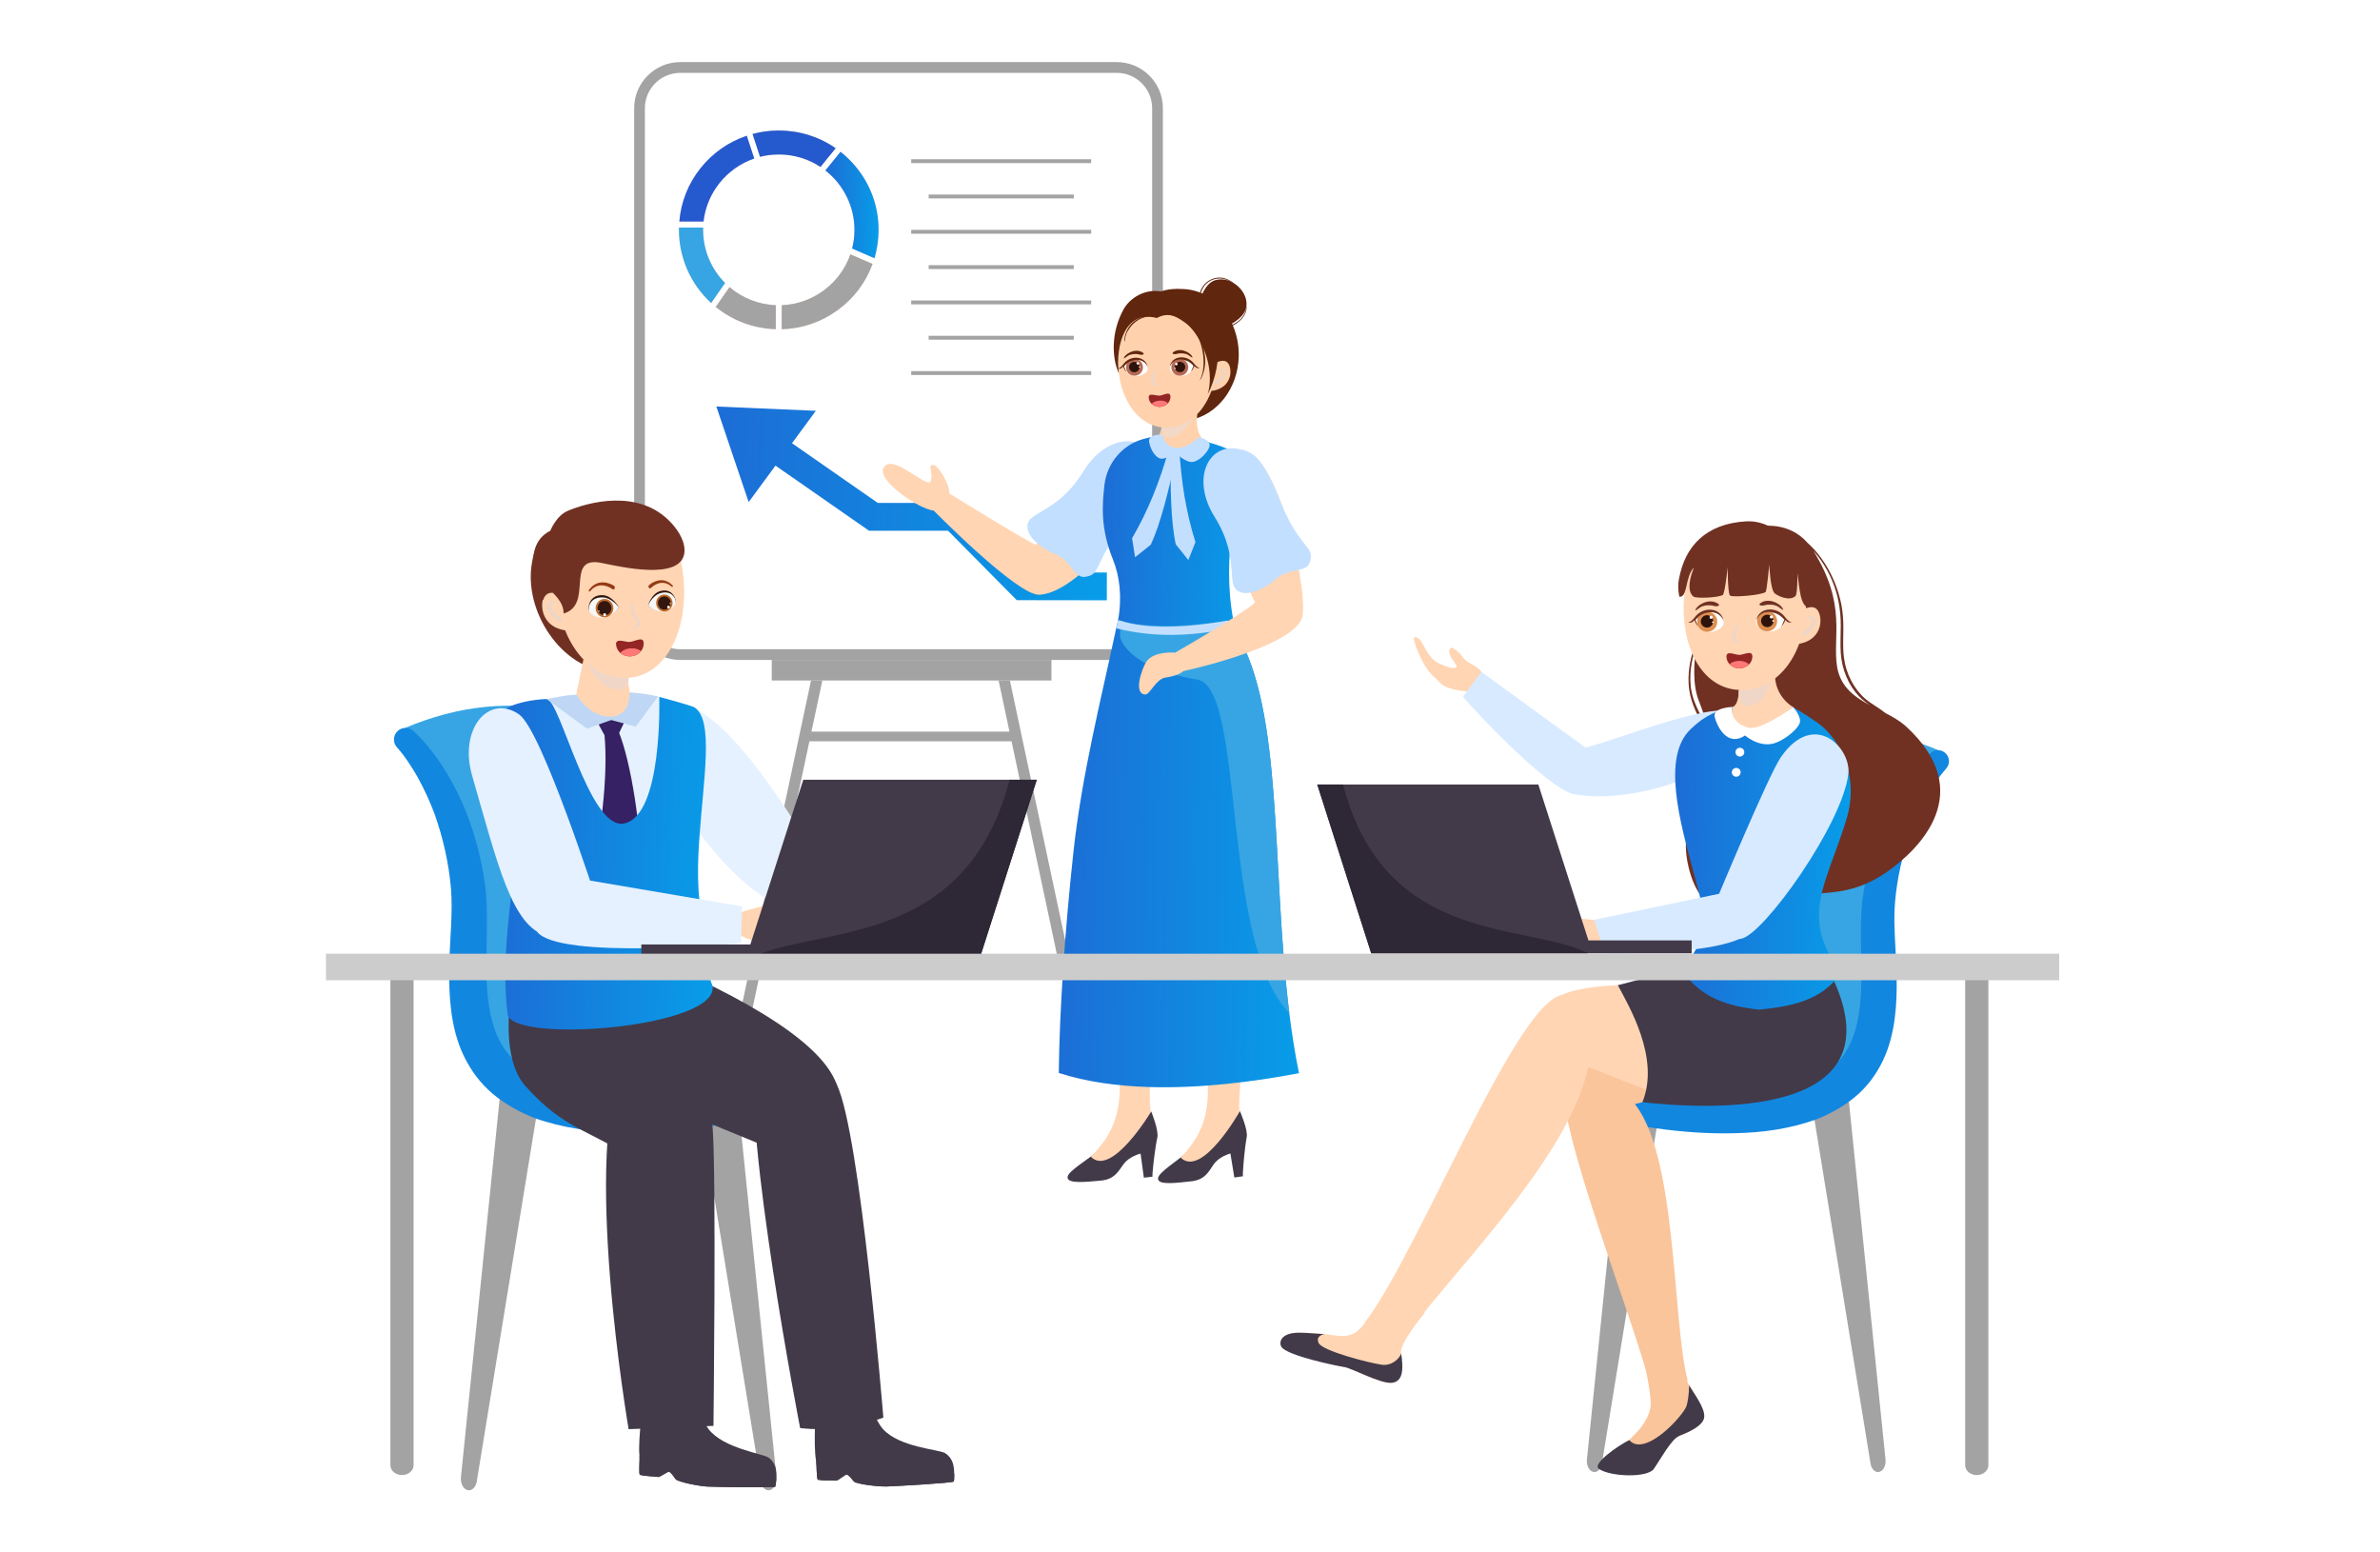 <svg width="460" height="300" viewBox="0 0 460 300" fill="none" xmlns="http://www.w3.org/2000/svg">
<rect width="460" height="300" fill="white"/>
<path d="M203.221 127.533H149.161V131.501H203.221V127.533Z" fill="#A3A3A3"/>
<path d="M215.844 12H131.488C126.563 12 122.57 15.993 122.57 20.919V118.614C122.57 123.54 126.563 127.533 131.488 127.533H215.844C220.769 127.533 224.762 123.54 224.762 118.614V20.919C224.762 15.993 220.769 12 215.844 12Z" fill="#A3A3A3"/>
<path d="M222.684 20.924V118.619C222.684 122.398 219.623 125.464 215.839 125.464H131.484C127.705 125.464 124.644 122.398 124.644 118.619V20.924C124.644 17.145 127.705 14.079 131.484 14.079H215.839C219.623 14.079 222.684 17.145 222.684 20.924Z" fill="white"/>
<path d="M211.137 206.404L195.19 131.501H193.006L195.11 141.387H156.833L158.942 131.501H156.753L140.806 206.404H139.19V207.626H144.584V206.404H142.989L156.439 143.256H195.509L208.954 206.404H207.653V207.626H213.047V206.404H211.137Z" fill="#A3A3A3"/>
<path d="M198.765 110.613L185.489 97.193H169.661L153.075 85.652L157.691 79.385L138.453 78.558L144.7 97.023L149.884 89.979L167.971 102.567H183.246L196.521 115.982L213.925 116.007L213.935 110.633L198.765 110.613Z" fill="url(#paint0_linear_1062_3603)"/>
<path d="M210.903 30.774H176.116V31.522H210.903V30.774Z" fill="#A3A3A3"/>
<path d="M207.538 37.594H179.491V38.342H207.538V37.594Z" fill="#A3A3A3"/>
<path d="M210.903 44.419H176.116V45.167H210.903V44.419Z" fill="#A3A3A3"/>
<path d="M207.538 51.244H179.491V51.992H207.538V51.244Z" fill="#A3A3A3"/>
<path d="M210.903 58.069H176.116V58.816H210.903V58.069Z" fill="#A3A3A3"/>
<path d="M207.538 64.893H179.491V65.641H207.538V64.893Z" fill="#A3A3A3"/>
<path d="M210.903 71.718H176.116V72.466H210.903V71.718Z" fill="#A3A3A3"/>
<path d="M149.939 58.981V63.617C145.702 63.493 141.619 61.977 138.333 59.31L141.001 55.486C143.503 57.625 146.639 58.851 149.939 58.981Z" fill="#FFC7F4"/>
<path d="M149.939 58.981V63.617C145.702 63.493 141.619 61.977 138.333 59.31L141.001 55.486C143.503 57.625 146.639 58.851 149.939 58.981Z" fill="#A3A3A3"/>
<path d="M140.138 54.694L137.451 58.547C133.488 54.918 131.229 49.808 131.229 44.424C131.229 44.26 131.229 44.11 131.234 43.975H135.896C135.891 44.125 135.891 44.275 135.891 44.424C135.891 48.268 137.436 51.982 140.143 54.694H140.138Z" fill="#FCCFAC"/>
<path d="M140.138 54.694L137.451 58.547C133.488 54.918 131.229 49.808 131.229 44.424C131.229 44.26 131.229 44.11 131.234 43.975H135.896C135.891 44.125 135.891 44.275 135.891 44.424C135.891 48.268 137.436 51.982 140.143 54.694H140.138Z" fill="#37A5E3"/>
<path d="M145.781 30.635C140.452 32.455 136.594 37.24 135.975 42.814H131.299C131.608 39.05 133.009 35.506 135.372 32.529C137.705 29.588 140.796 27.419 144.336 26.228L145.781 30.635Z" fill="#FFC7F4"/>
<path d="M145.781 30.635C140.452 32.455 136.594 37.24 135.975 42.814H131.299C131.608 39.05 133.009 35.506 135.372 32.529C137.705 29.588 140.796 27.419 144.336 26.228L145.781 30.635Z" fill="#255ACE"/>
<path d="M169.81 44.424C169.81 46.294 169.541 48.133 169.013 49.903L164.696 48.028C164.995 46.857 165.149 45.645 165.149 44.424C165.149 39.942 163.06 35.695 159.526 32.943L162.452 29.334C164.621 31.039 166.425 33.212 167.687 35.655C169.098 38.382 169.81 41.333 169.81 44.424Z" fill="#FFC7F4"/>
<path d="M169.81 44.424C169.81 46.294 169.541 48.133 169.013 49.903L164.696 48.028C164.995 46.857 165.149 45.645 165.149 44.424C165.149 39.942 163.06 35.695 159.526 32.943L162.452 29.334C164.621 31.039 166.425 33.212 167.687 35.655C169.098 38.382 169.81 41.333 169.81 44.424Z" fill="url(#paint1_linear_1062_3603)"/>
<path d="M168.644 51.01C167.338 54.584 165.014 57.66 161.904 59.928C158.738 62.236 155.014 63.508 151.096 63.622V58.986C157.098 58.747 162.417 54.798 164.361 49.15L168.644 51.01Z" fill="#FCCFAC"/>
<path d="M168.644 51.01C167.338 54.584 165.014 57.66 161.904 59.928C158.738 62.236 155.014 63.508 151.096 63.622V58.986C157.098 58.747 162.417 54.798 164.361 49.15L168.644 51.01Z" fill="#A3A3A3"/>
<path d="M161.52 28.646L158.583 32.265C156.19 30.685 153.414 29.852 150.522 29.852C150.188 29.852 149.859 29.862 149.54 29.887C148.648 29.947 147.76 30.087 146.893 30.306L145.447 25.889C146.998 25.47 148.603 25.246 150.228 25.221C150.328 25.221 150.423 25.221 150.522 25.221C154.496 25.221 158.289 26.402 161.525 28.646H161.52Z" fill="#FCCFAC"/>
<path d="M161.52 28.646L158.583 32.265C156.19 30.685 153.414 29.852 150.522 29.852C150.188 29.852 149.859 29.862 149.54 29.887C148.648 29.947 147.76 30.087 146.893 30.306L145.447 25.889C146.998 25.47 148.603 25.246 150.228 25.221C150.328 25.221 150.423 25.221 150.522 25.221C154.496 25.221 158.289 26.402 161.525 28.646H161.52Z" fill="#255ACE"/>
<path d="M212.661 228.161C215.288 227.943 216.027 226.567 217.133 225.007C218.239 223.446 220.447 222.93 220.447 222.93L221.084 227.591L222.755 227.383C222.673 226.982 223.007 223.987 223.33 221.814C223.378 221.5 223.422 221.205 223.47 220.945V220.935C223.557 220.471 223.62 220.094 223.683 219.843C224.011 218.457 222.514 214.82 222.514 214.82C222.504 214.83 222.461 214.815 222.446 214.82C220.548 215.627 218.273 215.564 216.274 214.868C216.274 214.868 216.274 214.878 216.264 214.907C216.264 214.907 216.264 214.917 216.264 214.926C216.245 215.057 216.177 215.4 216.061 215.888C215.771 217.023 215.153 218.921 213.941 220.664C213.617 221.138 213.144 221.621 212.588 222.113C210.265 224.142 206.517 226.229 206.343 227.412C206.121 228.875 210.028 228.373 212.661 228.161Z" fill="#423A49"/>
<path d="M210.816 223.524C214.825 227.653 222.49 214.81 222.49 214.81C222.108 214.897 222.248 208.193 222.248 208.193C222.248 208.193 217.945 207.155 216.467 206.643C216.375 211.608 217.129 217.433 210.811 223.519L210.816 223.524Z" fill="#FFD5B3"/>
<path d="M230.16 228.296C232.783 228.025 233.483 226.634 234.551 225.05C235.618 223.466 237.811 222.905 237.811 222.905L238.569 227.552L240.236 227.31C240.144 226.914 240.4 223.91 240.661 221.732C240.699 221.418 240.738 221.123 240.777 220.858V220.848C240.849 220.379 240.907 220.007 240.96 219.751C241.25 218.356 239.661 214.752 239.661 214.752C239.651 214.762 239.608 214.752 239.593 214.757C237.714 215.603 235.444 215.588 233.425 214.931C233.425 214.931 233.425 214.941 233.416 214.97V214.989C233.401 215.12 233.343 215.467 233.237 215.955C232.976 217.095 232.411 219.008 231.242 220.775C230.928 221.254 230.469 221.751 229.928 222.249C227.658 224.321 223.968 226.489 223.828 227.673C223.644 229.141 227.537 228.561 230.16 228.291V228.296Z" fill="#423A49"/>
<path d="M228.189 223.702C232.309 227.745 239.632 214.752 239.632 214.752C239.255 214.844 239.839 207.464 239.839 207.464C239.839 207.464 234.884 207.194 233.396 206.715C233.435 211.681 234.343 217.491 228.189 223.702Z" fill="#FFD5B3"/>
<path d="M220.964 92.819C220.326 95.852 218.587 99.74 215.254 104.31C214.834 104.87 206.87 114.713 200.837 114.931C196.601 115.085 180.474 98.678 180.474 98.678C177.537 98.378 169.804 92.959 170.678 90.641C172.05 86.999 179.329 94.698 179.884 92.959C180.44 91.22 179.044 89.39 180.672 89.955C181.469 90.235 183.584 93.65 183.492 95.359C183.492 95.359 199.794 105.474 200.18 105.227C200.697 104.875 218.766 85.617 219.543 86.129C220.963 87.071 221.669 89.394 220.973 92.819H220.964Z" fill="#FFD5B3"/>
<path d="M221.234 96.876C220.326 98.132 219.104 99.615 217.491 101.426C211.193 108.517 213.091 111.081 209.686 111.477C208.372 111.627 207.72 110.444 206.672 109.193C205.966 108.352 205.087 107.483 203.706 106.961C202.083 106.353 199.035 104.382 198.63 102.262C197.939 98.615 204.063 99.769 209.401 91.075C213.897 83.748 221.403 83.671 223.108 89.081C223.866 91.491 223.876 93.225 221.229 96.881L221.234 96.876Z" fill="#C3DFFF"/>
<path d="M240.858 91.012C239.429 95.147 235.922 107.203 238.429 120.142C238.936 122.755 232.623 123.712 226.494 123.465C220.732 123.238 215.742 121.823 216.1 119.838C216.906 115.351 216.399 111.323 215.109 108.13C212.656 102.068 213.037 97.538 213.453 93.794C213.926 89.525 216.916 85.907 221.07 84.811C222.514 84.429 223.842 84.202 224.692 84.154L231.416 84.844C236.453 86.293 238.313 86.786 241.423 89.505C241.423 89.505 241.201 90.042 240.863 91.017L240.858 91.012Z" fill="url(#paint2_linear_1062_3603)"/>
<path d="M227.904 81.333C228.653 81.353 229.387 81.29 230.102 81.15C235.256 80.131 239.25 75.088 239.419 68.906C239.443 68.022 239.385 67.152 239.255 66.312C239.096 65.269 238.825 64.274 238.458 63.332C236.763 59.023 233.015 55.976 228.585 55.85C227.219 55.812 225.9 56.053 224.678 56.536C221.616 57.729 219.138 60.395 217.906 63.805C217.573 64.728 217.332 65.703 217.196 66.718C217.129 67.23 217.085 67.751 217.071 68.278C216.882 75.315 221.737 81.159 227.909 81.329L227.904 81.333Z" fill="#61260E"/>
<path d="M222.973 85.381C225.803 87.375 229.924 87.24 233.087 85.579C232.537 85.115 232.01 84.448 231.677 83.526C231.353 82.632 231.213 81.497 231.401 80.063L224.596 79.981C224.751 80.778 224.693 81.705 224.524 82.56C224.21 84.12 223.504 85.453 222.968 85.381H222.973Z" fill="#FFD2AD"/>
<g style="mix-blend-mode:multiply">
<path d="M224.62 82.009C224.678 82.048 224.248 84.168 225.659 84.564C227.224 85.004 230.436 81.947 230.629 80.517L224.606 79.981C224.76 80.778 224.794 81.154 224.625 82.009H224.62Z" fill="#F2D8C6"/>
</g>
<path d="M234.817 54.16C232.899 54.758 231.967 57.801 231.967 57.801C232.682 60.767 234.362 62.496 237.338 62.945C237.338 62.945 240.12 61.723 240.757 59.811C241.781 56.739 238.101 53.126 234.817 54.16Z" fill="#61260E"/>
<path d="M238.415 54.676C237.478 54 236.352 53.416 234.947 53.715C234.353 53.841 233.734 54.116 233.203 54.556C232.667 55 232.261 55.58 232.029 56.203C231.769 56.898 231.716 57.632 231.88 58.226C231.914 58.347 232.121 58.251 232.092 58.125C231.86 57.106 232.16 55.749 233.169 54.816C234.213 53.85 235.546 53.672 236.565 53.913C237.231 54.068 237.811 54.387 238.357 54.739C238.391 54.763 238.449 54.701 238.415 54.672V54.676Z" fill="#61260E"/>
<path d="M240.849 60.13C240.97 59.671 240.946 59.275 240.796 58.907C240.791 58.893 240.762 58.912 240.767 58.927C241.095 59.849 240.4 61.134 239.516 61.897C238.487 62.786 237.304 63.114 236.169 63.404C236 63.448 235.976 63.713 236.145 63.67C237.111 63.419 238.12 63.095 239.038 62.467C239.859 61.902 240.598 61.066 240.844 60.13H240.849Z" fill="#61260E"/>
<path d="M237.386 70.224C236.903 69.529 236.009 69.678 235.266 69.978C234.575 70.258 234.164 70.814 234.261 71.388C234.483 72.779 233.401 74.199 233.068 75.619C238.101 75.639 238.323 71.557 237.391 70.219L237.386 70.224Z" fill="#FFD2AD"/>
<g style="mix-blend-mode:multiply">
<path d="M236.55 71.282C236.197 71.137 235.666 71.166 235.458 71.436C235.367 71.557 235.589 71.678 235.705 71.567C235.797 71.48 235.951 71.441 236.096 71.485C236.222 71.523 236.328 71.635 236.381 71.726C236.545 72.002 236.342 72.311 236.183 72.557C236.024 72.799 235.821 73.031 235.584 73.238C235.333 73.46 235 73.615 234.748 73.832C234.512 74.04 234.898 74.368 235.217 74.243C235.463 74.146 235.656 73.982 235.84 73.827C236.009 73.687 236.164 73.533 236.304 73.378C236.589 73.055 236.84 72.692 236.956 72.311C237.062 71.973 237.019 71.485 236.545 71.287L236.55 71.282Z" fill="#EDD6C7"/>
</g>
<path d="M225.171 82.632C227.025 82.686 228.687 82.144 230.102 81.15C233.232 78.947 235.159 74.489 235.304 69.142C235.328 68.244 235.304 67.384 235.236 66.568C235.149 65.505 234.985 64.52 234.748 63.607C233.594 59.173 230.686 56.589 226.32 56.468C225.75 56.454 225.2 56.473 224.673 56.531C220.828 56.956 218.196 59.352 216.931 63.679C216.67 64.573 216.462 65.549 216.322 66.606C216.264 67.022 216.216 67.447 216.177 67.891C215.472 75.967 219.51 82.473 225.171 82.627V82.632Z" fill="#FFD2AD"/>
<g style="mix-blend-mode:multiply">
<path d="M222.519 73.069C222.755 72.364 223.349 72.088 223.49 70.224C223.779 71.335 223.224 72.76 223.011 73.359C222.586 74.571 224.716 74.354 224.088 74.494C223.325 74.658 222.05 74.465 222.519 73.069Z" fill="#EDD6C7"/>
</g>
<path d="M220.751 68.055C219.186 67.21 217.322 68.553 217.22 69.205C217.196 69.379 217.341 69.205 218.036 68.741C218.548 68.408 219.539 68.321 220.123 68.495C220.727 68.674 221.5 68.505 220.751 68.055Z" fill="#61260E"/>
<path d="M226.219 76.576C226.252 77.083 226.069 77.561 225.736 77.928C225.378 78.324 224.852 78.59 224.248 78.629C223.601 78.672 223.007 78.445 222.591 78.054C222.263 77.74 222.045 77.324 222.016 76.856C221.944 75.798 223.349 76.503 224.132 76.455C224.789 76.412 226.146 75.523 226.219 76.581V76.576Z" fill="#942525"/>
<path d="M225.73 77.923C225.373 78.319 224.846 78.585 224.243 78.624C223.595 78.667 223.001 78.44 222.586 78.049C222.881 77.711 223.436 77.465 224.083 77.421C224.784 77.373 225.411 77.58 225.73 77.923Z" fill="#FF7878"/>
<path d="M221.756 70.949C221.524 72.137 218.264 72.209 217.761 71.852C217.732 71.832 217.708 71.813 217.684 71.794C217.442 71.427 217.23 70.78 217.23 70.78C217.23 70.78 217.819 70.156 218.148 69.978C218.148 69.978 218.152 69.978 218.162 69.973C218.244 69.93 218.563 69.765 218.993 69.649C219.582 69.495 220.384 69.437 221.055 69.92C221.133 69.978 221.591 70.306 221.775 70.775C221.78 70.833 221.775 70.895 221.765 70.954L221.756 70.949Z" fill="#61260E"/>
<path d="M221.843 71.239C221.78 72.089 220.625 72.625 219.785 72.692C219.703 72.702 219.466 72.717 219.162 72.659C218.877 72.615 218.539 72.504 218.21 72.277C218.167 72.248 218.003 72.137 217.824 71.968C217.776 71.924 217.727 71.862 217.684 71.789C217.442 71.422 217.23 70.775 217.23 70.775C217.23 70.775 217.819 70.152 218.148 69.973C218.148 69.973 218.152 69.973 218.162 69.968C218.244 69.925 218.563 69.761 218.993 69.645C219.582 69.49 220.384 69.432 221.055 69.915C221.133 69.973 221.591 70.302 221.775 70.77C221.833 70.915 221.862 71.074 221.852 71.239H221.843Z" fill="white"/>
<path d="M217.636 70.992C217.631 70.094 218.361 69.36 219.264 69.355C220.167 69.35 220.906 70.074 220.911 70.973C220.916 71.871 220.187 72.605 219.283 72.61C218.38 72.615 217.641 71.891 217.636 70.992Z" fill="#B56953"/>
<path d="M220.215 70.678C220.355 71.214 220.032 71.765 219.491 71.9C218.95 72.035 218.399 71.717 218.259 71.18C218.119 70.644 218.443 70.094 218.984 69.959C219.525 69.823 220.075 70.142 220.215 70.678Z" fill="#2E130C"/>
<path d="M220.172 70.156C220.205 70.292 220.123 70.427 219.988 70.461C219.853 70.495 219.713 70.412 219.679 70.282C219.645 70.147 219.727 70.012 219.863 69.978C219.998 69.944 220.138 70.026 220.172 70.156Z" fill="white"/>
<path d="M220.388 70.891C220.407 70.968 220.364 71.04 220.287 71.059C220.21 71.078 220.133 71.035 220.113 70.958C220.094 70.881 220.138 70.809 220.215 70.79C220.292 70.77 220.369 70.814 220.388 70.891Z" fill="white"/>
<path d="M221.766 70.77C221.582 70.302 221.123 69.968 221.046 69.915C220.375 69.427 219.573 69.49 218.984 69.645C218.554 69.76 218.235 69.925 218.153 69.968C218.148 69.968 218.143 69.973 218.138 69.973C217.815 70.157 217.221 70.775 217.221 70.775C217.221 70.775 217.433 71.422 217.675 71.789C217.501 71.649 217.409 71.519 217.409 71.519C217.366 71.456 217.288 71.335 217.216 71.176C217.124 70.978 217.105 70.886 217.037 70.867C216.979 70.852 216.786 71.345 216.168 71.253C216.115 71.243 216.057 71.185 216.057 71.185C216.303 71.234 216.699 70.944 217.139 70.35C218.336 68.746 220.751 68.732 221.568 70.219C221.64 70.35 221.746 70.548 221.756 70.76L221.766 70.77Z" fill="#61260E"/>
<path d="M226.171 70.895C226.417 72.084 229.677 72.118 230.175 71.755C230.204 71.736 230.228 71.717 230.252 71.692C230.489 71.321 230.692 70.673 230.692 70.673C230.692 70.673 230.093 70.06 229.764 69.881C229.764 69.881 229.759 69.881 229.75 69.876C229.668 69.833 229.349 69.674 228.919 69.562C228.325 69.418 227.528 69.364 226.861 69.857C226.784 69.915 226.33 70.248 226.156 70.722C226.156 70.78 226.156 70.842 226.171 70.9V70.895Z" fill="#61260E"/>
<path d="M226.089 71.19C226.161 72.04 227.325 72.562 228.166 72.62C228.248 72.625 228.489 72.639 228.789 72.581C229.074 72.533 229.407 72.422 229.735 72.19C229.779 72.161 229.938 72.045 230.117 71.876C230.165 71.833 230.214 71.77 230.257 71.697C230.494 71.326 230.697 70.678 230.697 70.678C230.697 70.678 230.098 70.065 229.769 69.886C229.769 69.886 229.764 69.886 229.755 69.881C229.673 69.838 229.354 69.678 228.924 69.567C228.33 69.422 227.533 69.369 226.866 69.862C226.789 69.92 226.335 70.253 226.161 70.727C226.103 70.871 226.079 71.031 226.094 71.195L226.089 71.19Z" fill="white"/>
<path d="M229.668 70.968C229.663 70.07 228.924 69.345 228.021 69.35C227.118 69.355 226.388 70.089 226.393 70.987C226.398 71.886 227.137 72.61 228.04 72.605C228.943 72.6 229.673 71.866 229.668 70.968Z" fill="#B56953"/>
<path d="M227.083 70.683C226.948 71.224 227.281 71.765 227.827 71.9C228.368 72.031 228.919 71.702 229.049 71.166C229.184 70.625 228.851 70.084 228.305 69.949C227.764 69.818 227.214 70.147 227.083 70.683Z" fill="#2E130C"/>
<path d="M227.113 70.287C227.079 70.422 227.161 70.557 227.297 70.591C227.432 70.625 227.567 70.543 227.601 70.408C227.635 70.272 227.553 70.137 227.417 70.103C227.282 70.07 227.147 70.152 227.113 70.287Z" fill="white"/>
<path d="M226.944 71.141C226.924 71.219 226.973 71.291 227.045 71.31C227.122 71.329 227.199 71.281 227.213 71.209C227.233 71.132 227.184 71.06 227.112 71.04C227.035 71.021 226.958 71.069 226.944 71.141Z" fill="white"/>
<path d="M226.156 70.717C226.33 70.243 226.789 69.91 226.861 69.852C227.528 69.36 228.33 69.408 228.919 69.558C229.349 69.669 229.668 69.828 229.75 69.871C229.754 69.871 229.759 69.876 229.764 69.876C230.093 70.055 230.692 70.668 230.692 70.668C230.692 70.668 230.484 71.316 230.252 71.688C230.421 71.543 230.513 71.412 230.513 71.412C230.551 71.35 230.629 71.229 230.701 71.069C230.793 70.867 230.807 70.775 230.875 70.76C230.933 70.746 231.136 71.234 231.749 71.137C231.802 71.127 231.86 71.069 231.86 71.069C231.614 71.123 231.218 70.833 230.764 70.248C229.547 68.659 227.127 68.674 226.33 70.166C226.258 70.301 226.156 70.495 226.146 70.712L226.156 70.717Z" fill="#61260E"/>
<path d="M226.929 67.935C228.484 67.075 230.363 68.394 230.474 69.046C230.503 69.215 230.353 69.05 229.648 68.592C229.131 68.263 228.136 68.191 227.561 68.37C226.958 68.553 226.185 68.398 226.929 67.94V67.935Z" fill="#61260E"/>
<path d="M217.172 59.762C218.462 57.434 221.456 55.797 224.335 56.324C228.61 54.947 231.232 56.768 232.879 58.531C235.879 61.743 236.589 70.142 233.416 76.223C235.565 69.017 229.093 58.275 223.582 61.458C217.549 59.83 215.554 66.578 216.24 72.132C214.849 69.036 214.752 64.119 217.167 59.762H217.172Z" fill="#61260E"/>
<path d="M224.146 60.772C225.441 60.274 226.808 60.724 227.875 61.327C228.957 61.941 230.005 62.66 230.802 63.511C231.647 64.404 232.125 65.467 232.435 66.558C232.739 67.635 232.951 68.751 232.937 69.862C232.932 70.471 232.855 71.084 232.691 71.683C232.526 72.282 232.323 72.9 231.966 73.451C231.956 73.465 231.918 73.46 231.927 73.441C232.135 72.929 232.333 72.427 232.449 71.895C232.56 71.379 232.608 70.852 232.623 70.326C232.652 69.249 232.522 68.181 232.261 67.133C232 66.08 231.647 65.017 230.942 64.1C230.266 63.221 229.324 62.486 228.319 61.844C227.204 61.129 225.687 60.347 224.185 60.878C224.103 60.907 224.064 60.801 224.141 60.772H224.146Z" fill="#61260E"/>
<path d="M217.664 64.201C217.892 63.646 218.172 63.134 218.582 62.68C218.983 62.235 219.471 61.864 220.017 61.598C220.587 61.318 221.205 61.144 221.838 61.057C222.552 60.955 223.296 60.989 223.992 61.192C224.035 61.207 224.021 61.269 223.977 61.26C222.736 60.999 221.451 61.096 220.321 61.67C219.254 62.211 218.471 63.066 217.901 64.076C217.592 64.626 217.467 65.278 217.409 65.897C217.404 65.954 217.302 65.945 217.302 65.887C217.312 65.312 217.447 64.737 217.664 64.201Z" fill="#61260E"/>
<path d="M204.639 207.348C209.937 209.058 215.897 209.879 222.099 210.067C231.725 210.357 241.912 209.135 251.065 207.391C250.292 203.595 249.683 199.697 249.191 195.761C245.694 167.679 248.133 137.207 238.888 122.214C238.671 121.857 238.444 121.504 238.212 121.166C237.913 120.732 237.608 120.311 237.28 119.906C229.112 121.2 221.423 121.388 216.525 119.93C216.463 119.915 216.4 119.896 216.342 119.877C216.26 119.857 216.178 119.823 216.095 119.799V119.828C215.984 120.292 215.878 120.761 215.772 121.234C215.651 121.784 215.53 122.345 215.41 122.905C212.835 135.019 209.058 149.895 207.455 164.786C205.798 180.102 204.779 195.341 204.639 207.343V207.348Z" fill="url(#paint3_linear_1062_3603)"/>
<path d="M249.195 195.761C235.874 182.222 240.747 132.898 231.42 131.338C217.495 129.01 216.491 123.088 216.491 123.088L216.529 119.93C221.427 121.383 229.121 121.2 237.284 119.906C237.863 120.625 238.395 121.398 238.892 122.214C248.132 137.211 245.693 167.679 249.195 195.761Z" fill="#37A5E3"/>
<path d="M215.771 121.432C222.988 123.2 229.986 123.045 238.212 121.345C237.912 120.852 237.608 120.374 237.279 119.915C229.112 121.384 221.423 121.596 216.525 119.944C216.462 119.925 216.399 119.906 216.341 119.886C216.259 119.867 216.177 119.828 216.095 119.799V119.833C215.984 120.36 215.878 120.891 215.771 121.427V121.432Z" fill="#C3DFFF"/>
<path d="M240.675 87.945C238 88.293 235.155 99.001 235.155 99.001C235.155 99.001 241.979 115.674 242.545 116.293C243.11 116.906 227.118 126.122 227.118 126.122C227.118 126.122 222.867 125.721 221.495 127.981C220.626 129.411 218.984 134.231 221.423 134.198C222.244 134.188 223.456 131.208 225.244 130.942C227.035 130.672 228.243 130.174 228.678 129.706C228.678 129.706 249.142 125.31 251.567 119.635C253.287 115.617 247.027 87.129 240.675 87.95V87.945Z" fill="#FFD5B3"/>
<path d="M224.658 83.995C224.658 83.995 221.823 83.772 222.103 85.424C222.384 87.076 223.591 88.887 224.823 88.627C226.054 88.366 227.305 87.559 227.305 87.559C227.305 87.559 228.74 89.1 230.15 89.274C231.759 89.472 234.149 86.695 233.768 85.753C233.27 84.531 231.541 84.589 231.541 84.589C231.541 84.589 229.527 86.743 227.262 86.55C224.997 86.352 224.658 83.995 224.658 83.995Z" fill="#C3DFFF"/>
<path d="M227.948 86.791C228.282 93.012 229.238 99.025 231.054 104.763L229.677 108.222L227.248 105.188C226.301 100.837 226.176 94.229 226.258 87.042L227.948 86.791Z" fill="#C3DFFF"/>
<path d="M225.803 87.168C224.108 93.162 221.843 98.818 218.805 104.01L219.384 107.686L222.422 105.261C224.306 101.228 225.89 94.814 227.397 87.786L225.803 87.168Z" fill="#C3DFFF"/>
<path d="M253.131 108.729C252.503 110.463 250.132 109.879 247.799 111.086C247.335 111.328 246.872 111.642 246.422 112.052C245.152 113.235 242.027 115.085 239.945 114.496C236.376 113.482 240.143 108.521 234.743 99.861C230.198 92.568 233.483 85.816 239.081 86.704C241.902 87.149 243.524 88.076 246.075 93.621C246.553 94.654 247.065 95.857 247.62 97.243C251.151 106.053 254.291 105.493 253.127 108.719L253.131 108.729Z" fill="#C3DFFF"/>
<path d="M374.649 144.975C364.83 140.824 355.247 139.883 345.229 142.022C339.669 143.207 335.711 148.152 335.698 153.84C335.615 183.074 339.58 206.402 311.435 211.392C314.58 219.7 348.957 213.833 360.282 208.804C359.02 183.785 360.038 159.816 374.655 144.975H374.649Z" fill="#37A5E3"/>
<path d="M321.279 211.315L309.609 282.844C309.455 283.792 308.859 284.471 308.174 284.471C307.277 284.471 306.585 283.337 306.714 282.062L313.952 211.315H321.279Z" fill="#A3A3A3"/>
<path d="M349.867 211.315L361.537 282.844C361.691 283.792 362.287 284.471 362.972 284.471C363.869 284.471 364.561 283.337 364.432 282.062L357.194 211.315H349.867Z" fill="#A3A3A3"/>
<path d="M376.052 148.645C375.763 148.966 375.366 149.452 375.033 149.894C374.687 150.349 374.354 150.823 374.028 151.304C373.387 152.271 372.759 153.257 372.208 154.282C371.081 156.332 370.114 158.471 369.288 160.662C367.718 165.075 366.661 169.687 366.264 174.363C365.886 178.782 366.495 183.727 366.578 188.852C366.623 191.42 366.565 194.072 366.213 196.782C365.854 199.485 365.201 202.29 363.926 204.955C362.671 207.607 360.813 210.105 358.52 211.994C356.24 213.897 353.671 215.261 351.077 216.311C345.831 218.195 340.534 218.874 335.358 218.989C330.177 219.13 325.078 218.745 320.069 218.041C315.047 217.4 310.121 216.356 305.253 215.158C304.107 214.877 303.409 213.717 303.69 212.571C303.94 211.546 304.895 210.88 305.907 210.95H305.971C308.43 211.117 310.877 211.367 313.324 211.552C315.771 211.706 318.205 211.937 320.633 212.026C323.067 212.167 325.481 212.218 327.89 212.263C330.292 212.225 332.694 212.25 335.051 212.071C339.759 211.744 344.416 211.11 348.496 209.573C350.494 208.766 352.352 207.786 353.896 206.518C355.446 205.256 356.624 203.68 357.508 201.874C359.282 198.248 359.744 193.656 359.756 188.903C359.756 186.514 359.705 184.067 359.673 181.537C359.654 179.007 359.66 176.406 360 173.658C360.724 168.483 362.101 163.39 364.215 158.593C365.291 156.204 366.533 153.891 367.987 151.707C368.705 150.612 369.486 149.548 370.325 148.524C370.748 148.011 371.177 147.512 371.632 147.018C372.1 146.512 372.529 146.07 373.124 145.526C373.996 144.732 375.341 144.796 376.135 145.667C376.872 146.474 376.872 147.697 376.167 148.504L376.045 148.645H376.052Z" fill="#1287E0"/>
<path d="M368.378 140.376C367.263 139.358 365.886 138.563 364.439 137.814C363.203 136.808 361.736 136.065 360.576 135.085C358.341 133.189 356.778 130.224 356.387 127.021C356.157 125.163 356.266 123.306 356.278 121.455C356.285 119.885 356.195 118.316 355.881 116.766C355.311 113.948 354.216 111.251 352.73 108.919C351.903 107.619 350.949 106.434 349.892 105.403C349.713 105.224 349.527 105.051 349.335 104.878C345.703 100.746 340.547 101.694 340.547 101.694C336.806 100.016 329.126 103.904 328.473 105.147C327.23 107.53 326.903 110.508 327.979 113.224C328.261 113.935 328.626 114.607 329.068 115.197C329.286 115.491 329.555 115.831 329.843 116.106C329.882 116.177 329.92 116.254 329.959 116.324C329.959 116.324 328.902 119.309 328.159 123.165C327.448 124.933 326.846 126.765 326.545 128.738C326.327 130.192 326.269 131.703 326.474 133.196C326.66 134.554 327.064 135.86 327.602 137.097C328.569 139.319 329.888 141.331 330.766 143.604C332.969 156.268 323.502 155.768 326.391 167.701C328.582 176.739 335.102 178.655 342.046 174.779C348.989 170.91 355.548 174.927 364.772 168.451C371.068 164.031 382.201 153.033 368.384 140.376H368.378ZM328.831 138.448C328.223 137.302 327.653 136.123 327.249 134.855C326.782 133.375 326.641 131.793 326.724 130.256C326.833 128.219 327.32 126.304 327.935 124.452C327.333 128.123 327.121 132.331 328.351 135.45C329.158 137.507 329.76 139.338 330.189 140.978C329.747 140.12 329.273 139.287 328.831 138.448ZM329.024 114.21C328.857 113.941 328.71 113.659 328.582 113.365C328.044 112.173 327.768 110.847 327.8 109.522C327.851 107.318 328.601 105.326 329.824 103.834C328.114 106.665 327.89 110.796 329.03 114.21H329.024ZM355.068 128.853C354.133 123.21 357.034 116.881 350.481 106.453C351.032 107.062 351.551 107.715 352.032 108.407C353.607 110.694 354.779 113.384 355.343 116.241C355.644 117.765 355.779 119.309 355.779 120.859C355.779 122.646 355.657 124.427 355.779 126.22C355.996 129.378 357.258 132.382 359.282 134.541C359.955 135.258 360.704 135.803 361.479 136.309C358.456 134.701 355.721 132.767 355.068 128.859V128.853Z" fill="#703123"/>
<path d="M280.286 125.285C279.427 126.451 281.733 128.481 281.554 128.808C281.15 129.558 279.094 128.654 277.679 127.995C275.321 126.323 275.129 123.504 273.618 123.101C272.541 122.813 274.45 127.047 275.437 128.667C276.526 130.454 277.461 130.98 278.306 131.915C279.453 133.183 281.925 133.458 284.91 133.785L286.697 130.461C285.48 128.071 283.744 128.731 282.419 126.611C282.073 126.067 280.619 124.837 280.286 125.285Z" fill="#FFD5B3"/>
<path d="M301.109 207.248C299.578 213.922 308.181 215.998 310.07 215.21C319.627 211.213 342.847 210.739 341.975 193.534C341.886 191.696 341.021 188.442 340.502 188.115C338.933 187.135 336.134 192.144 332.207 190.581C331.816 190.434 302.986 199.068 301.109 207.248Z" fill="#FAC59B"/>
<path d="M337.126 138.153C332.534 134.554 313.984 142.669 305.503 144.719C303.979 148.114 301.109 152.873 304.478 153.507C310.538 154.647 321.638 153.334 331.227 147.755L337.126 138.153Z" fill="#D8EAFF"/>
<path d="M308.085 145.66L304.357 153.513C299.143 152.726 282.713 134.925 282.771 134.598L286.326 129.852L308.085 145.66Z" fill="#D8EAFF"/>
<path d="M319.582 270.309L326.179 266.715C323.124 255.026 324.271 222.301 315.393 212.667C315.258 212.52 309.231 197.294 303.05 203.264C296.74 209.355 316.181 254.635 319.582 270.302V270.309Z" fill="#FAC59B"/>
<path d="M299.975 193.406C294.813 197.909 301.16 204.532 303.153 205C313.235 207.376 332.31 220.629 341.706 206.197C342.712 204.654 343.929 201.515 343.692 200.945C342.994 199.228 336.339 195.302 334.078 191.728C333.847 191.382 306.298 187.891 299.975 193.406Z" fill="#FFD5B3"/>
<path d="M312.69 190.389C314.733 194.252 320.934 204.507 317.43 213C328.236 214.198 370.742 217.439 352.294 185.316C347.311 176.637 324.943 187.327 324.943 187.327C319.55 188.544 312.696 190.389 312.696 190.389H312.69Z" fill="#423A49"/>
<path d="M355.869 187.942C352.096 193.406 346.299 194.457 340.015 195.116C339.567 195.065 339.125 195.007 338.689 194.95C333.021 194.162 328.402 192.426 324.937 187.327C324.937 187.327 328.53 183.836 329.286 179.257C329.639 177.143 328.556 173.088 327.269 168.323C324.655 158.721 321.171 146.237 326.756 140.914C328.396 139.351 330.471 137.596 334.769 136.616L340.675 136.674L346.581 136.655C347.151 137.052 348.054 137.423 351.321 139.697C354.837 142.144 359.673 149.267 356.855 158.388C354.005 167.612 350.744 172.954 351.763 179.334C352.48 183.92 355.862 187.942 355.862 187.942H355.869Z" fill="url(#paint4_linear_1062_3603)"/>
<path d="M346.58 136.661C345.761 137.334 344.979 137.942 344.249 138.474C337.472 143.444 334.321 142.785 334.769 136.616C336.396 136.443 336.281 131.332 335.839 130.141L341.078 129.775L343.096 129.635C342.75 133.471 345.12 135.796 346.593 136.661H346.58Z" fill="#FFD5B3"/>
<g style="mix-blend-mode:multiply">
<path d="M336.044 133.458C336.044 133.458 335.628 136.603 338.042 136.386C341.604 136.059 342.174 131.55 342.174 131.55L336.044 133.465V133.458Z" fill="#F0D6C7"/>
</g>
<path d="M334.763 136.623C334.763 136.623 330.946 136.751 331.413 138.57C331.881 140.389 333.822 144.418 337.281 142.131C337.281 142.131 339.945 144.508 342.911 143.643C344.544 143.163 347.241 141.254 347.83 139.761C348.298 138.57 346.588 136.661 346.588 136.661C346.588 136.661 340.246 141.292 337.863 140.613C334.136 139.556 334.77 136.616 334.77 136.616L334.763 136.623Z" fill="white"/>
<path d="M310.031 283.984C312.235 285.547 318.544 285.291 319.768 283.536C320.997 281.787 322.996 278.123 324.54 277.496C326.077 276.868 329.356 275.574 329.388 273.716C329.42 272.013 327.633 269.643 326.455 267.715C325.308 265.53 324.757 259.734 324.789 259.836L317.333 261.156C317.333 261.156 319.223 269.098 319.037 271.648C318.922 273.23 317.75 275.369 316.373 276.746C315.828 277.291 313.516 279.891 312.081 280.596C309.852 281.698 308.686 283.036 310.025 283.984H310.031Z" fill="#FAC59B"/>
<path d="M309.013 283.843C311.217 285.406 318.41 285.624 319.64 283.869C320.87 282.12 323.003 278.117 324.546 277.489C326.084 276.861 329.363 275.568 329.395 273.71C329.427 272.006 327.64 269.636 326.462 267.708C326.462 267.708 326.487 269.828 325.988 271.628C325.482 273.435 317.955 281.762 314.893 278.296C312.664 279.392 307.681 282.895 309.02 283.843H309.013Z" fill="#423A49"/>
<path d="M297.554 180.96C299.104 179.353 300.206 179.02 301.301 178.245C302.794 177.188 305.433 177.476 308.629 177.828L309.801 182.12C308.847 183.298 306.073 185.028 304.049 182.914C303.421 182.254 301.372 181.832 299.738 182.184C296.894 183.382 296.664 184.163 294.992 184.234C293.807 184.285 296.151 182.421 297.554 180.96Z" fill="#FFD5B3"/>
<path d="M357.246 149.497C356.208 159.131 340.867 180.679 336.518 181.409C332.72 182.049 331.266 175.119 331.266 175.119C331.266 175.119 341.828 149.651 344.281 146.199C350.751 137.09 357.777 144.623 357.252 149.497H357.246Z" fill="#D8EAFF"/>
<path d="M336.383 181.358L336.3 171.878L308.091 177.751L310.173 184.234C319.857 184.317 331.227 183.753 336.39 181.358H336.383Z" fill="#D8EAFF"/>
<path d="M263.702 255.673L270.491 259.855C278.761 247.756 303.139 224.402 306.944 206.287C306.983 206.089 314.496 194.867 302.262 192.253C293.397 192.42 274.162 242.253 263.702 255.673Z" fill="#FFD5B3"/>
<path d="M247.695 260.304C247.874 261.264 258.328 263.955 259.807 264.172C261.287 264.39 266.655 267.407 268.903 267.228C271.151 267.055 270.408 263.967 270.818 261.585C270.818 261.572 270.818 261.559 270.818 261.546V261.527C270.235 259.862 275.405 253.668 275.405 253.668L268.589 249.363C268.589 249.363 264.285 255.717 262.216 257.325C260.301 258.811 257.642 257.921 255.971 257.812C255.971 257.812 255.785 257.799 255.471 257.78C255.362 257.774 255.266 257.767 255.157 257.761C255.003 257.748 254.831 257.741 254.645 257.729C254.549 257.716 254.453 257.709 254.357 257.709C253.639 257.652 252.96 257.607 252.339 257.575C251.846 257.549 251.404 257.537 251.007 257.543C247.407 257.581 247.509 259.356 247.689 260.316L247.695 260.304Z" fill="#FFD5B3"/>
<path d="M247.695 260.304C248.841 262.001 258.328 263.955 259.807 264.172C261.287 264.39 266.655 267.356 268.903 267.228C271.401 267.087 271.19 264.076 270.818 261.585C270.818 261.572 270.818 261.559 270.818 261.546C270.479 262.597 268.948 264.012 267.02 263.724C264.426 263.333 255.606 261.059 254.875 259.548C254.171 258.081 255.977 257.812 255.977 257.812C255.977 257.812 255.791 257.799 255.477 257.78C255.381 257.773 255.279 257.767 255.164 257.761C255.01 257.748 254.837 257.741 254.651 257.729C254.555 257.722 254.459 257.716 254.363 257.709C253.767 257.671 253.063 257.62 252.345 257.575C251.852 257.549 251.41 257.536 251.013 257.543C247.413 257.581 247.144 259.503 247.695 260.316V260.304Z" fill="#423A49"/>
<path d="M335.429 145.353C335.429 144.886 335.807 144.501 336.281 144.501C336.755 144.501 337.133 144.879 337.133 145.353C337.133 145.827 336.755 146.205 336.281 146.205C335.807 146.205 335.429 145.827 335.429 145.353Z" fill="white"/>
<path d="M334.724 149.248C334.724 148.78 335.102 148.396 335.576 148.396C336.05 148.396 336.428 148.774 336.428 149.248C336.428 149.722 336.05 150.1 335.576 150.1C335.102 150.1 334.724 149.722 334.724 149.248Z" fill="white"/>
<path d="M351.276 117.893C350.673 117.073 349.61 117.278 348.726 117.669C347.906 118.028 347.432 118.713 347.567 119.405C347.881 121.077 346.625 122.825 346.273 124.555C352.307 124.414 352.441 119.475 351.282 117.893H351.276Z" fill="#FFD5B3"/>
<g style="mix-blend-mode:multiply">
<path d="M350.309 119.2C349.879 119.033 349.245 119.091 349.002 119.424C348.893 119.571 349.162 119.712 349.303 119.571C349.405 119.463 349.598 119.411 349.771 119.456C349.924 119.495 350.052 119.629 350.123 119.738C350.328 120.065 350.097 120.449 349.911 120.744C349.726 121.045 349.489 121.327 349.213 121.583C348.919 121.858 348.528 122.057 348.233 122.326C347.958 122.582 348.425 122.973 348.81 122.806C349.104 122.678 349.329 122.473 349.54 122.287C349.739 122.108 349.918 121.922 350.084 121.73C350.417 121.333 350.706 120.885 350.834 120.423C350.949 120.013 350.879 119.424 350.309 119.206V119.2Z" fill="#EDD6C7"/>
</g>
<path d="M349.053 116.663C349.053 126.047 343.91 133.343 336.589 133.343C329.267 133.343 324.873 125.567 325.475 115.792C326.052 106.428 330.26 101.662 337.588 101.662C344.916 101.662 349.06 107.28 349.06 116.663H349.053Z" fill="#FFD5B3"/>
<g style="mix-blend-mode:multiply">
<path d="M334.904 122.505C335.192 121.666 335.903 121.339 336.082 119.11C336.416 120.443 335.743 122.147 335.493 122.858C334.974 124.305 337.511 124.062 336.761 124.222C335.852 124.414 334.34 124.171 334.91 122.505H334.904Z" fill="#EDD6C7"/>
</g>
<path d="M331.888 116.548C330.036 115.53 327.807 117.118 327.686 117.9C327.654 118.105 327.833 117.9 328.659 117.349C329.274 116.952 330.446 116.862 331.138 117.067C331.855 117.285 332.771 117.093 331.888 116.548Z" fill="#703123"/>
<path d="M338.696 126.835C338.702 127.444 338.453 128.001 338.03 128.417C337.582 128.866 336.935 129.147 336.217 129.16C335.449 129.167 334.757 128.859 334.289 128.366C333.918 127.969 333.693 127.456 333.687 126.899C333.674 125.631 335.288 126.566 336.224 126.553C337.005 126.547 338.677 125.567 338.69 126.835H338.696Z" fill="#942525"/>
<path d="M338.03 128.417C337.581 128.866 336.934 129.148 336.217 129.16C335.448 129.167 334.757 128.859 334.289 128.366C334.661 127.982 335.333 127.726 336.102 127.713C336.941 127.7 337.665 127.988 338.023 128.417H338.03Z" fill="#FF7878"/>
<path d="M333.059 120.013C332.777 121.435 328.902 121.499 328.306 121.07C328.274 121.045 328.242 121.019 328.21 121C327.929 120.558 327.679 119.783 327.679 119.783C327.679 119.783 328.383 119.046 328.774 118.828C328.774 118.828 328.78 118.828 328.793 118.822C328.889 118.771 329.267 118.572 329.78 118.438C330.484 118.258 331.432 118.188 332.226 118.777C332.316 118.841 332.861 119.245 333.072 119.808C333.072 119.879 333.072 119.949 333.059 120.026V120.013Z" fill="#703123"/>
<path d="M333.155 120.359C333.072 121.378 331.695 122.005 330.702 122.082C330.6 122.089 330.318 122.108 329.959 122.037C329.626 121.98 329.222 121.852 328.832 121.576C328.78 121.544 328.588 121.41 328.377 121.205C328.319 121.153 328.262 121.077 328.21 120.993C327.929 120.551 327.679 119.776 327.679 119.776C327.679 119.776 328.383 119.04 328.774 118.822C328.774 118.822 328.78 118.822 328.793 118.816C328.889 118.764 329.267 118.566 329.78 118.431C330.484 118.252 331.432 118.181 332.226 118.771C332.316 118.835 332.861 119.238 333.072 119.802C333.136 119.975 333.174 120.167 333.155 120.366V120.359Z" fill="white"/>
<path d="M329.965 122.095C331.041 122.095 331.912 121.223 331.912 120.148C331.912 119.073 331.041 118.201 329.965 118.201C328.89 118.201 328.018 119.073 328.018 120.148C328.018 121.223 328.89 122.095 329.965 122.095Z" fill="#DE8F50"/>
<path d="M331.093 119.789C331.253 120.43 330.862 121.083 330.222 121.25C329.581 121.41 328.928 121.019 328.761 120.379C328.601 119.738 328.992 119.085 329.633 118.918C330.273 118.752 330.927 119.149 331.093 119.789Z" fill="#2E130C"/>
<path d="M331.009 119.219C331.048 119.379 330.952 119.546 330.792 119.584C330.631 119.623 330.465 119.527 330.426 119.366C330.388 119.206 330.484 119.04 330.644 119.001C330.804 118.963 330.971 119.059 331.009 119.219Z" fill="white"/>
<path d="M331.234 120.193C331.259 120.282 331.202 120.372 331.112 120.398C331.022 120.423 330.933 120.366 330.907 120.276C330.881 120.186 330.939 120.097 331.029 120.071C331.118 120.045 331.208 120.103 331.234 120.193Z" fill="white"/>
<path d="M333.072 119.796C332.861 119.232 332.316 118.835 332.226 118.764C331.432 118.181 330.478 118.245 329.78 118.425C329.267 118.559 328.889 118.758 328.793 118.809C328.787 118.809 328.78 118.816 328.774 118.816C328.39 119.033 327.679 119.77 327.679 119.77C327.679 119.77 327.928 120.545 328.21 120.987C328.005 120.82 327.896 120.66 327.896 120.66C327.845 120.59 327.755 120.443 327.666 120.25C327.557 120.013 327.538 119.898 327.454 119.879C327.39 119.86 327.153 120.449 326.417 120.334C326.353 120.321 326.282 120.25 326.282 120.25C326.57 120.314 327.044 119.969 327.576 119.264C329.011 117.355 331.88 117.355 332.841 119.136C332.925 119.296 333.053 119.527 333.059 119.789L333.072 119.796Z" fill="#703123"/>
<path d="M339.503 119.962C339.785 121.384 343.66 121.448 344.256 121.019C344.288 120.994 344.32 120.968 344.352 120.949C344.634 120.507 344.884 119.732 344.884 119.732C344.884 119.732 344.179 118.995 343.788 118.777C343.788 118.777 343.782 118.777 343.769 118.771C343.673 118.72 343.295 118.521 342.783 118.387C342.078 118.207 341.13 118.137 340.336 118.726C340.246 118.79 339.702 119.194 339.49 119.757C339.49 119.828 339.49 119.898 339.503 119.975V119.962Z" fill="#703123"/>
<path d="M339.4 120.315C339.484 121.333 340.861 121.961 341.854 122.038C341.956 122.044 342.238 122.063 342.597 121.993C342.93 121.935 343.333 121.807 343.724 121.532C343.775 121.5 343.968 121.365 344.179 121.16C344.237 121.109 344.294 121.032 344.345 120.949C344.627 120.507 344.877 119.732 344.877 119.732C344.877 119.732 344.172 118.995 343.782 118.777C343.782 118.777 343.775 118.777 343.763 118.771C343.666 118.72 343.289 118.521 342.776 118.387C342.072 118.207 341.124 118.137 340.329 118.726C340.24 118.79 339.695 119.194 339.484 119.757C339.42 119.93 339.381 120.122 339.4 120.321V120.315Z" fill="white"/>
<path d="M341.533 121.999C342.609 121.999 343.48 121.127 343.48 120.052C343.48 118.977 342.609 118.105 341.533 118.105C340.458 118.105 339.586 118.977 339.586 120.052C339.586 121.127 340.458 121.999 341.533 121.999Z" fill="#DE8F50"/>
<path d="M340.412 119.693C340.252 120.334 340.643 120.987 341.283 121.154C341.924 121.314 342.577 120.923 342.744 120.283C342.904 119.642 342.513 118.989 341.873 118.822C341.232 118.656 340.579 119.053 340.412 119.693Z" fill="#2E130C"/>
<path d="M342.072 119.149C342.033 119.309 342.13 119.475 342.29 119.514C342.45 119.552 342.616 119.456 342.655 119.296C342.693 119.136 342.597 118.969 342.437 118.931C342.277 118.893 342.11 118.989 342.072 119.149Z" fill="white"/>
<path d="M342.532 119.943C342.507 120.033 342.565 120.122 342.654 120.148C342.744 120.174 342.834 120.116 342.859 120.026C342.885 119.937 342.827 119.847 342.737 119.821C342.648 119.796 342.558 119.853 342.532 119.943Z" fill="white"/>
<path d="M339.49 119.751C339.702 119.187 340.246 118.79 340.336 118.72C341.13 118.137 342.084 118.201 342.783 118.38C343.295 118.515 343.673 118.713 343.769 118.764C343.775 118.764 343.782 118.771 343.788 118.771C344.173 118.989 344.884 119.725 344.884 119.725C344.884 119.725 344.634 120.5 344.352 120.942C344.557 120.776 344.666 120.616 344.666 120.616C344.717 120.545 344.807 120.398 344.896 120.206C345.005 119.969 345.024 119.853 345.108 119.841C345.172 119.821 345.409 120.411 346.145 120.295C346.209 120.282 346.28 120.212 346.28 120.212C345.992 120.276 345.518 119.93 344.986 119.226C343.551 117.317 340.682 117.317 339.721 119.098C339.638 119.258 339.509 119.488 339.503 119.751H339.49Z" fill="#703123"/>
<path d="M340.425 116.426C342.276 115.408 344.505 116.997 344.627 117.778C344.659 117.983 344.48 117.778 343.654 117.227C343.039 116.83 341.866 116.74 341.175 116.945C340.457 117.163 339.541 116.971 340.425 116.426Z" fill="#703123"/>
<path d="M324.495 111.917C324.162 113.768 324.591 115.318 324.591 115.318C326.224 115.511 325.667 111.411 327.409 109.662C326.711 111.334 325.923 114.121 327.275 115.261C327.813 115.716 331.925 115.491 332.95 115.005C333.392 114.793 333.923 109.56 333.923 109.56C333.923 109.56 333.911 114.684 334.378 115.088C334.846 115.498 340.63 114.998 341.251 114.39C341.514 114.127 341.962 109.08 341.962 109.08C341.962 109.08 342.129 113.813 342.981 114.639C343.32 114.972 345.703 116.324 347.016 115.197C347.445 114.825 347.407 110.758 347.407 110.758C347.823 113.96 347.99 117.246 349.668 117.432L349.713 110.181C349.713 110.181 345.107 100.304 337.446 100.753C329.792 101.201 325.654 105.48 324.508 111.904L324.495 111.917Z" fill="#703123"/>
<path d="M326.961 184.234H307.758H265.028L254.594 151.598H297.324L307.009 181.736H326.961V184.234Z" fill="#423A49"/>
<path d="M307.009 184.234H265.028L254.594 151.598H259.577C267.712 182.857 295.082 178.219 307.009 184.234Z" fill="#2E2735"/>
<path d="M78.309 140.665C88.685 136.277 98.799 135.284 109.381 137.545C115.255 138.801 119.431 144.021 119.45 150.029C119.54 180.909 115.351 205.544 145.078 210.816C141.76 219.591 105.448 213.391 93.483 208.081C94.815 181.659 93.746 156.338 78.302 140.665H78.309Z" fill="#37A5E3"/>
<path d="M134.683 210.733L147.013 286.277C147.179 287.283 147.801 287.994 148.531 287.994C149.479 287.994 150.209 286.796 150.075 285.451L142.427 210.733H134.689H134.683Z" fill="#A3A3A3"/>
<path d="M104.481 210.733L92.15 286.277C91.984 287.283 91.363 287.994 90.632 287.994C89.684 287.994 88.954 286.796 89.089 285.451L96.737 210.733H104.474H104.481Z" fill="#A3A3A3"/>
<path d="M76.829 144.54C77.13 144.879 77.553 145.392 77.905 145.859C78.27 146.34 78.623 146.839 78.962 147.345C79.635 148.37 80.301 149.408 80.883 150.497C82.075 152.662 83.093 154.923 83.971 157.235C85.63 161.898 86.744 166.766 87.161 171.705C87.558 176.368 86.911 181.601 86.828 187.007C86.783 189.723 86.841 192.516 87.212 195.385C87.59 198.242 88.275 201.201 89.627 204.02C90.959 206.825 92.919 209.464 95.334 211.456C97.742 213.468 100.452 214.903 103.193 216.017C108.734 218.009 114.332 218.72 119.796 218.848C125.266 218.996 130.653 218.592 135.944 217.843C141.248 217.164 146.449 216.062 151.592 214.794C152.803 214.493 153.546 213.269 153.245 212.059C152.976 210.976 151.977 210.271 150.9 210.342H150.83C148.229 210.521 145.642 210.784 143.067 210.976C140.485 211.143 137.91 211.38 135.348 211.476C132.78 211.629 130.23 211.674 127.681 211.732C125.145 211.687 122.608 211.719 120.116 211.527C115.146 211.181 110.226 210.515 105.916 208.888C103.802 208.036 101.842 206.998 100.208 205.666C98.569 204.334 97.326 202.668 96.391 200.766C94.514 196.936 94.027 192.087 94.014 187.065C94.014 184.541 94.072 181.953 94.104 179.282C94.123 176.611 94.123 173.863 93.758 170.962C92.99 165.492 91.536 160.118 89.313 155.051C88.173 152.527 86.866 150.087 85.329 147.781C84.573 146.621 83.747 145.501 82.863 144.418C82.421 143.88 81.96 143.348 81.479 142.829C80.986 142.298 80.538 141.83 79.903 141.254C78.988 140.415 77.559 140.485 76.727 141.401C75.951 142.253 75.951 143.547 76.694 144.392L76.829 144.54Z" fill="#1287E0"/>
<path d="M102.7 109.496C103.648 101.931 108.017 102.002 115.376 101.707C122.736 101.419 128.937 107.363 129.218 114.985C129.507 122.608 125.932 129.449 118.573 129.737C109.515 130.089 101.483 119.174 102.7 109.49V109.496Z" fill="#703123"/>
<path d="M150.03 285.784C149.985 286.598 149.889 287.225 149.85 287.277C149.626 287.558 138.628 287.353 136.841 287.283C135.054 287.212 131.083 286.373 130.615 285.887C130.404 285.662 129.757 284.516 129.296 284.42C129.039 284.362 127.54 285.464 127.246 285.425C126.042 285.278 124.594 285.259 123.697 285.009C123.403 284.926 123.678 282.146 123.595 281.358C123.249 278.11 124.427 270.322 124.427 270.322L135.022 271.225C135.156 272.64 136.085 275.036 136.931 276.15C139.813 279.936 147.57 280.922 148.582 281.697C150.107 282.87 150.107 284.407 150.043 285.79L150.03 285.784Z" fill="#423A49"/>
<path d="M150.03 285.784C149.985 286.597 149.889 287.225 149.85 287.276C149.626 287.558 138.628 287.353 136.841 287.283C135.054 287.212 131.082 286.373 130.615 285.887C130.403 285.662 129.757 284.516 129.295 284.42C129.039 284.362 127.54 285.464 127.246 285.425C126.041 285.278 124.594 285.259 123.697 285.009C123.402 284.926 123.678 282.146 123.595 281.358C124.773 281.832 125.1 284.151 126.336 283.856C127.073 283.683 129.039 282.684 129.769 282.863C130.993 283.171 132.786 285.169 136.886 285.637C141.248 286.136 145.655 286.021 150.036 285.784H150.03Z" fill="#423A49"/>
<path d="M184.433 284.791C184.452 285.611 184.394 286.239 184.362 286.29C184.157 286.591 173.179 287.2 171.385 287.257C169.598 287.315 165.569 286.777 165.069 286.322C164.839 286.111 164.115 285.022 163.641 284.958C163.378 284.919 161.969 286.13 161.668 286.111C160.458 286.053 159.016 286.143 158.1 285.963C157.799 285.906 157.87 283.107 157.729 282.332C157.146 279.116 157.742 271.263 157.742 271.263L168.375 271.378C168.612 272.781 169.713 275.1 170.642 276.144C173.794 279.705 181.602 280.115 182.671 280.814C184.279 281.87 184.388 283.401 184.426 284.785L184.433 284.791Z" fill="#423A49"/>
<path d="M184.432 284.791C184.452 285.611 184.394 286.239 184.362 286.29C184.157 286.591 173.178 287.2 171.385 287.257C169.598 287.315 165.569 286.777 165.069 286.322C164.838 286.111 164.115 285.022 163.641 284.958C163.378 284.919 161.969 286.13 161.668 286.111C160.457 286.053 159.016 286.143 158.1 285.963C157.799 285.906 157.869 283.107 157.729 282.332C158.939 282.716 159.432 285.009 160.643 284.618C161.367 284.388 163.25 283.248 163.999 283.376C165.242 283.587 167.176 285.451 171.301 285.617C175.689 285.797 180.077 285.355 184.426 284.791H184.432Z" fill="#423A49"/>
<path d="M170.725 273.96C165.813 275.689 160.56 276.624 154.648 275.971C154.648 275.971 143.58 218.944 145.956 203.943C145.956 203.943 158.267 202.527 161.745 209.631C166.28 218.899 170.732 273.96 170.732 273.96H170.725Z" fill="#423A49"/>
<path d="M162.168 211.572L156.185 224.812C144.918 220.341 122.864 211.444 105.858 202.957C98.274 199.799 112.789 179.263 127.361 185.771C141.44 191.907 161.207 201.829 162.161 211.572H162.168Z" fill="#423A49"/>
<path d="M137.898 275.549L121.5 276.183C121.5 276.183 112.168 221.923 120.783 204.654C120.783 204.654 136.847 204.603 137.757 218.214C138.449 228.508 137.898 275.542 137.898 275.542V275.549Z" fill="#423A49"/>
<path d="M137.546 216.504L123.524 224.812C114.128 218.08 109.637 218.867 101.58 209.919C94.899 202.495 100.516 183.222 100.516 183.222C100.516 183.222 137.539 201.503 137.539 216.504H137.546Z" fill="#423A49"/>
<path d="M131.614 155.724C131.614 155.724 141.286 172.249 153.482 176.298C160.765 175.695 169.97 164.87 175.35 160.463L172.058 154.75C166.786 157.69 156.736 163.231 156.326 162.923C153.873 159.861 141.824 138.359 131.768 135.944C130.128 135.547 131.621 155.724 131.621 155.724H131.614Z" fill="#E5F1FF"/>
<path d="M143.093 176.317C143.093 176.317 152.054 173.505 153.489 174.357C154.93 175.208 161.598 179.391 160.944 181.223C160.291 183.055 153.815 178.866 153.36 179.327C152.906 179.782 149.633 182.075 147.147 182.011C144.662 181.947 141.914 180.051 141.914 180.051L143.093 176.323V176.317Z" fill="#FFD5B3"/>
<path d="M99.895 155.403C101.182 163.922 103.341 186.194 107.959 186.373C109.195 186.418 128.552 186.553 130.41 186.348C133.043 186.053 133.792 180.384 136.418 179.872C134.778 175.074 134.714 168.938 135.112 162.769C135.112 162.712 135.118 162.654 135.124 162.603C135.131 162.494 135.144 162.385 135.15 162.283C135.15 162.206 135.156 162.167 135.156 162.167C135.976 150.426 138.333 139.774 134.644 137.257C134.042 136.847 133.017 136.392 131.762 135.944C128.546 134.81 123.857 134.125 120.52 133.939C117.952 133.792 115.287 134.278 112.712 134.163C111.072 134.099 95.719 136.04 96.75 139.134C97.461 141.241 99.427 152.29 99.895 155.403Z" fill="#E5F1FF"/>
<path d="M120.604 139.691L119.521 141.933H116.754L115.646 139.896L117.952 138.794L120.604 139.691Z" fill="#352163"/>
<path d="M116.715 141.19L118.112 141.222L119.508 141.254C121.987 146.999 124.062 161.174 123.793 167.766L119.412 173.082L114.64 167.503C116.901 156.966 117.465 146.653 116.728 141.19H116.715Z" fill="#352163"/>
<path d="M99.895 155.403C101.182 163.922 96.231 180.832 98.101 195.949C98.819 201.759 138.903 198.671 137.725 190.575C137.725 190.575 133.792 180.378 136.418 179.865C134.778 175.068 134.714 168.931 135.111 162.763C135.111 162.705 135.118 162.648 135.124 162.596C135.131 162.488 135.143 162.379 135.15 162.276C135.15 162.199 135.156 162.161 135.156 162.161C135.976 150.42 137.975 139.262 134.285 136.738C133.683 136.328 127.425 134.676 127.425 134.676C127.425 134.676 128.155 157.62 120.603 159.138C113.897 160.489 108.267 135.207 105.685 135.098C104.045 135.034 95.712 136.033 96.75 139.127C97.461 141.235 99.427 152.284 99.895 155.397V155.403Z" fill="url(#paint5_linear_1062_3603)"/>
<path d="M111.386 134.144C112.43 135.995 113.602 137.282 114.794 138.083H114.813C118.445 140.543 122.096 138.455 121.776 134.144L120.732 127.437L120.456 125.714L113.398 124.363L111.386 134.137V134.144Z" fill="#FFD5B3"/>
<g style="mix-blend-mode:multiply">
<path d="M121.519 130.525C121.519 130.525 121.75 133.26 119.694 133.273C115.3 133.298 113.359 127.694 113.359 127.694L121.519 130.525Z" fill="#F0D6C7"/>
</g>
<path d="M121.686 133.804C123.601 133.952 125.151 134.105 127.201 134.586L122.858 140.427L118.131 139.14L113.462 140.812L105.692 135.111C105.692 135.111 109.772 134.195 111.47 134.265C111.47 134.265 113.788 138.487 117.888 138.487C121.987 138.487 121.699 133.811 121.699 133.811L121.686 133.804Z" fill="#BFD7F4"/>
<path d="M100.331 138.064C104.731 141.113 115.402 174.28 115.402 174.28L105.788 180.89C98.947 179.173 96.225 167.099 91.254 149.907C88.621 140.805 94.508 134.028 100.331 138.057V138.064Z" fill="#E5F1FF"/>
<path d="M113.25 170.033L143.419 175.164L143.24 182.222C142.977 182.344 107.895 185.553 103.789 180.032L113.256 170.033H113.25Z" fill="#E5F1FF"/>
<path d="M105.295 114.928C105.89 114.018 107.005 114.198 107.947 114.582C108.818 114.941 109.336 115.658 109.228 116.407C108.971 118.227 110.349 120.058 110.784 121.91C104.494 121.999 104.155 116.683 105.295 114.928Z" fill="#FFD5B3"/>
<g style="mix-blend-mode:multiply">
<path d="M106.358 116.299C106.793 116.1 107.46 116.138 107.729 116.491C107.844 116.644 107.569 116.811 107.421 116.664C107.306 116.548 107.107 116.504 106.928 116.561C106.768 116.612 106.64 116.76 106.576 116.875C106.377 117.234 106.633 117.637 106.832 117.951C107.037 118.265 107.293 118.56 107.594 118.829C107.908 119.111 108.331 119.315 108.645 119.591C108.946 119.854 108.465 120.296 108.062 120.129C107.754 120.007 107.511 119.796 107.28 119.597C107.069 119.418 106.87 119.219 106.691 119.014C106.326 118.598 106.012 118.124 105.858 117.631C105.724 117.195 105.769 116.555 106.358 116.292V116.299Z" fill="#EDD6C7"/>
</g>
<path d="M107.556 113.512C107.934 123.633 113.589 131.3 121.218 130.999C128.482 130.717 133.107 122.127 132.082 111.61C131.102 101.528 127.38 99.837 119.745 100.131C112.11 100.426 107.171 103.385 107.556 113.512Z" fill="#FFD5B3"/>
<path d="M119.598 117.336C119.598 117.336 119.585 117.362 119.56 117.4C119.361 117.682 118.496 118.797 116.722 119.162C115.319 119.456 113.885 118.464 113.782 117.804C113.718 116.83 114.378 115.331 116.524 115.421C118.157 115.485 119.425 117.112 119.579 117.311C119.585 117.33 119.592 117.336 119.592 117.336H119.598Z" fill="#33160E"/>
<path d="M119.598 117.336C119.598 117.336 119.585 117.362 119.56 117.4C119.374 117.708 118.522 118.944 116.741 119.316C115.313 119.617 113.878 118.592 113.788 117.926C113.788 117.881 113.782 117.849 113.782 117.804C113.718 116.83 114.378 115.331 116.524 115.421C118.157 115.485 119.425 117.112 119.579 117.311C119.585 117.33 119.592 117.336 119.592 117.336H119.598Z" fill="#F7F7F7"/>
<path d="M118.542 117.343C118.638 118.316 117.952 119.188 117.011 119.284C116.069 119.38 115.23 118.669 115.134 117.695C115.038 116.722 115.723 115.85 116.665 115.754C117.606 115.658 118.446 116.369 118.542 117.343Z" fill="#BD6C2F"/>
<path d="M118.17 117.381C118.24 118.144 117.709 118.823 116.972 118.899C116.236 118.976 115.576 118.419 115.505 117.657C115.435 116.895 115.966 116.216 116.703 116.139C117.44 116.062 118.099 116.619 118.17 117.381Z" fill="#33160E"/>
<path d="M117.139 118.861C117.1 119.015 116.947 119.111 116.793 119.066C116.646 119.021 116.556 118.861 116.594 118.707C116.633 118.554 116.786 118.457 116.94 118.502C117.088 118.547 117.177 118.707 117.139 118.861Z" fill="#F7F7F7"/>
<path d="M115.863 118.143C115.844 118.22 115.767 118.264 115.69 118.245C115.614 118.226 115.569 118.143 115.595 118.066C115.62 117.99 115.69 117.945 115.767 117.964C115.844 117.983 115.888 118.066 115.863 118.143Z" fill="#F7F7F7"/>
<path d="M119.585 117.317C119.431 117.119 118.157 115.492 116.53 115.428C114.384 115.338 113.718 116.837 113.788 117.81C113.782 117.81 113.782 117.791 113.782 117.785C113.66 116.811 114.217 114.928 116.466 115.011C118.259 115.075 119.451 117.067 119.591 117.317H119.585Z" fill="#33160E"/>
<path d="M118.362 113.839C118.048 113.608 117.657 113.41 117.279 113.288C116.895 113.16 116.504 113.102 116.12 113.122C115.729 113.134 115.351 113.243 114.999 113.448C114.64 113.628 114.333 113.935 114.038 114.255L114.025 114.268C113.967 114.332 113.871 114.326 113.82 114.249C113.769 114.178 113.769 114.07 113.82 114.006C114.115 113.634 114.435 113.275 114.826 113.038C115.204 112.782 115.633 112.622 116.068 112.571C116.504 112.513 116.952 112.545 117.388 112.654C117.824 112.769 118.233 112.929 118.663 113.198C118.816 113.295 118.88 113.525 118.81 113.711C118.739 113.897 118.554 113.967 118.4 113.871C118.4 113.871 118.387 113.865 118.381 113.858L118.362 113.845V113.839Z" fill="#943A13"/>
<path d="M125.254 116.99C125.254 116.99 126.292 118.086 128.213 118.034C129.558 118.002 130.66 116.773 130.602 116.158C130.519 115.255 129.635 113.672 127.624 114.223C125.907 114.691 125.254 116.99 125.254 116.99Z" fill="#33160E"/>
<path d="M125.254 116.99C125.254 116.99 126.304 118.22 128.232 118.175C129.578 118.143 130.679 116.914 130.622 116.299C130.538 115.396 129.654 114.057 127.65 114.62C126.087 115.056 125.254 116.997 125.254 116.997V116.99Z" fill="#F7F7F7"/>
<path d="M126.829 116.734C126.938 117.637 127.733 118.272 128.604 118.163C129.475 118.047 130.09 117.227 129.981 116.331C129.872 115.428 129.078 114.793 128.207 114.902C127.335 115.011 126.72 115.837 126.829 116.734Z" fill="#BD6C2F"/>
<path d="M127.175 116.689C127.259 117.394 127.88 117.894 128.565 117.804C129.244 117.714 129.725 117.074 129.642 116.369C129.558 115.664 128.937 115.165 128.252 115.255C127.566 115.344 127.092 115.985 127.175 116.689Z" fill="#33160E"/>
<path d="M128.982 117.445C129.052 117.58 129.206 117.625 129.334 117.554C129.462 117.484 129.507 117.324 129.443 117.189C129.372 117.055 129.219 117.01 129.09 117.08C128.962 117.151 128.918 117.311 128.982 117.445Z" fill="#F7F7F7"/>
<path d="M129.436 116.67C129.468 116.733 129.551 116.759 129.615 116.727C129.679 116.695 129.705 116.612 129.666 116.548C129.634 116.484 129.551 116.459 129.488 116.491C129.424 116.523 129.398 116.606 129.436 116.67Z" fill="#F7F7F7"/>
<path d="M125.817 113.615C126.074 113.359 126.407 113.122 126.733 112.955C127.067 112.782 127.419 112.673 127.778 112.641C128.136 112.596 128.501 112.641 128.847 112.782C129.2 112.897 129.526 113.134 129.84 113.384H129.853C129.917 113.442 130 113.423 130.039 113.346C130.077 113.275 130.058 113.173 130.007 113.122C129.686 112.827 129.347 112.539 128.956 112.379C128.578 112.199 128.162 112.109 127.752 112.122C127.342 112.129 126.938 112.225 126.554 112.385C126.17 112.551 125.817 112.756 125.459 113.064C125.331 113.173 125.299 113.397 125.395 113.557C125.484 113.717 125.664 113.756 125.792 113.647C125.792 113.647 125.805 113.64 125.805 113.634L125.817 113.621V113.615Z" fill="#943A13"/>
<g style="mix-blend-mode:multiply">
<path d="M123.441 119.681C123.192 119.335 122.929 118.995 122.75 118.63C122.57 118.265 122.436 117.887 122.359 117.509C122.276 117.08 122.212 116.645 122.244 116.203C122.244 116.151 122.084 116.158 122.064 116.209C121.943 116.593 121.834 116.984 121.84 117.362C121.847 117.733 121.898 118.099 122.026 118.457C122.16 118.829 122.34 119.188 122.583 119.533C122.801 119.847 123.096 120.155 123.089 120.513C123.089 120.648 123.019 120.808 122.891 120.943C122.75 121.09 122.57 121.18 122.321 121.288C122.019 121.423 122.244 121.647 122.602 121.557C123.204 121.41 123.576 121.032 123.698 120.731C123.851 120.36 123.672 120.007 123.435 119.687L123.441 119.681Z" fill="#EDD6C7"/>
</g>
<path d="M119.073 124.555C119.111 125.202 119.425 125.778 119.905 126.188C120.424 126.63 121.129 126.88 121.897 126.835C122.717 126.784 123.435 126.4 123.883 125.836C124.248 125.388 124.447 124.824 124.408 124.222C124.325 122.87 122.672 123.998 121.673 124.055C120.84 124.107 118.983 123.203 119.066 124.555H119.073Z" fill="#942525"/>
<path d="M119.912 126.189C120.43 126.63 121.135 126.88 121.904 126.835C122.724 126.784 123.441 126.4 123.889 125.836C123.46 125.458 122.724 125.234 121.904 125.285C121.013 125.343 120.258 125.708 119.912 126.189Z" fill="#FF7878"/>
<path d="M129.724 101.028C132.523 104.064 132.978 107.088 131.415 108.644C128.097 111.943 116.965 108.759 115.338 108.644C109.496 108.221 114.595 116.875 108.939 118.56C108.913 117.439 108.593 116.286 106.857 114.556C105.621 114.441 105.147 115.389 104.942 116.004C104.942 116.004 99.869 105.851 106.358 102.565C106.358 102.565 107.485 99.677 109.714 98.729C113.493 97.121 123.473 94.258 129.724 101.035V101.028Z" fill="#703123"/>
<path d="M123.954 185.156H144.233H189.365L200.389 150.682H155.257L145.027 182.511H123.954V185.156Z" fill="#423A49"/>
<path d="M145.027 185.156H189.365L200.389 150.682H195.13C186.534 183.696 157.627 178.802 145.027 185.156Z" fill="#2E2735"/>
<path d="M77.694 285.054C78.93 285.054 79.936 284.202 79.936 283.145V189.044C79.936 187.987 78.93 187.135 77.694 187.135C76.458 187.135 75.452 187.987 75.452 189.044V283.145C75.452 284.202 76.458 285.054 77.694 285.054Z" fill="#A3A3A3"/>
<path d="M382.064 285.054C383.3 285.054 384.306 284.202 384.306 283.145V189.044C384.306 187.987 383.3 187.135 382.064 187.135C380.827 187.135 379.822 187.987 379.822 189.044V283.145C379.822 284.202 380.827 285.054 382.064 285.054Z" fill="#A3A3A3"/>
<path d="M398 184.304H63V189.428H398V184.304Z" fill="#CCCCCC"/>
<defs>
<linearGradient id="paint0_linear_1062_3603" x1="107.833" y1="88.188" x2="242.819" y2="97.243" gradientUnits="userSpaceOnUse">
<stop stop-color="#255ACE"/>
<stop offset="1" stop-color="#00AEEF"/>
</linearGradient>
<linearGradient id="paint1_linear_1062_3603" x1="155.354" y1="34.623" x2="173.824" y2="34.93" gradientUnits="userSpaceOnUse">
<stop stop-color="#255ACE"/>
<stop offset="1" stop-color="#00AEEF"/>
</linearGradient>
<linearGradient id="paint2_linear_1062_3603" x1="201.677" y1="94.272" x2="252.442" y2="95.486" gradientUnits="userSpaceOnUse">
<stop stop-color="#255ACE"/>
<stop offset="1" stop-color="#00AEEF"/>
</linearGradient>
<linearGradient id="paint3_linear_1062_3603" x1="185.805" y1="143.022" x2="269.179" y2="144.448" gradientUnits="userSpaceOnUse">
<stop stop-color="#255ACE"/>
<stop offset="1" stop-color="#00AEEF"/>
</linearGradient>
<linearGradient id="paint4_linear_1062_3603" x1="310.006" y1="151.659" x2="370.935" y2="152.835" gradientUnits="userSpaceOnUse">
<stop stop-color="#255ACE"/>
<stop offset="1" stop-color="#00AEEF"/>
</linearGradient>
<linearGradient id="paint5_linear_1062_3603" x1="79.992" y1="151.202" x2="153.771" y2="152.772" gradientUnits="userSpaceOnUse">
<stop stop-color="#255ACE"/>
<stop offset="1" stop-color="#00AEEF"/>
</linearGradient>
</defs>
</svg>
